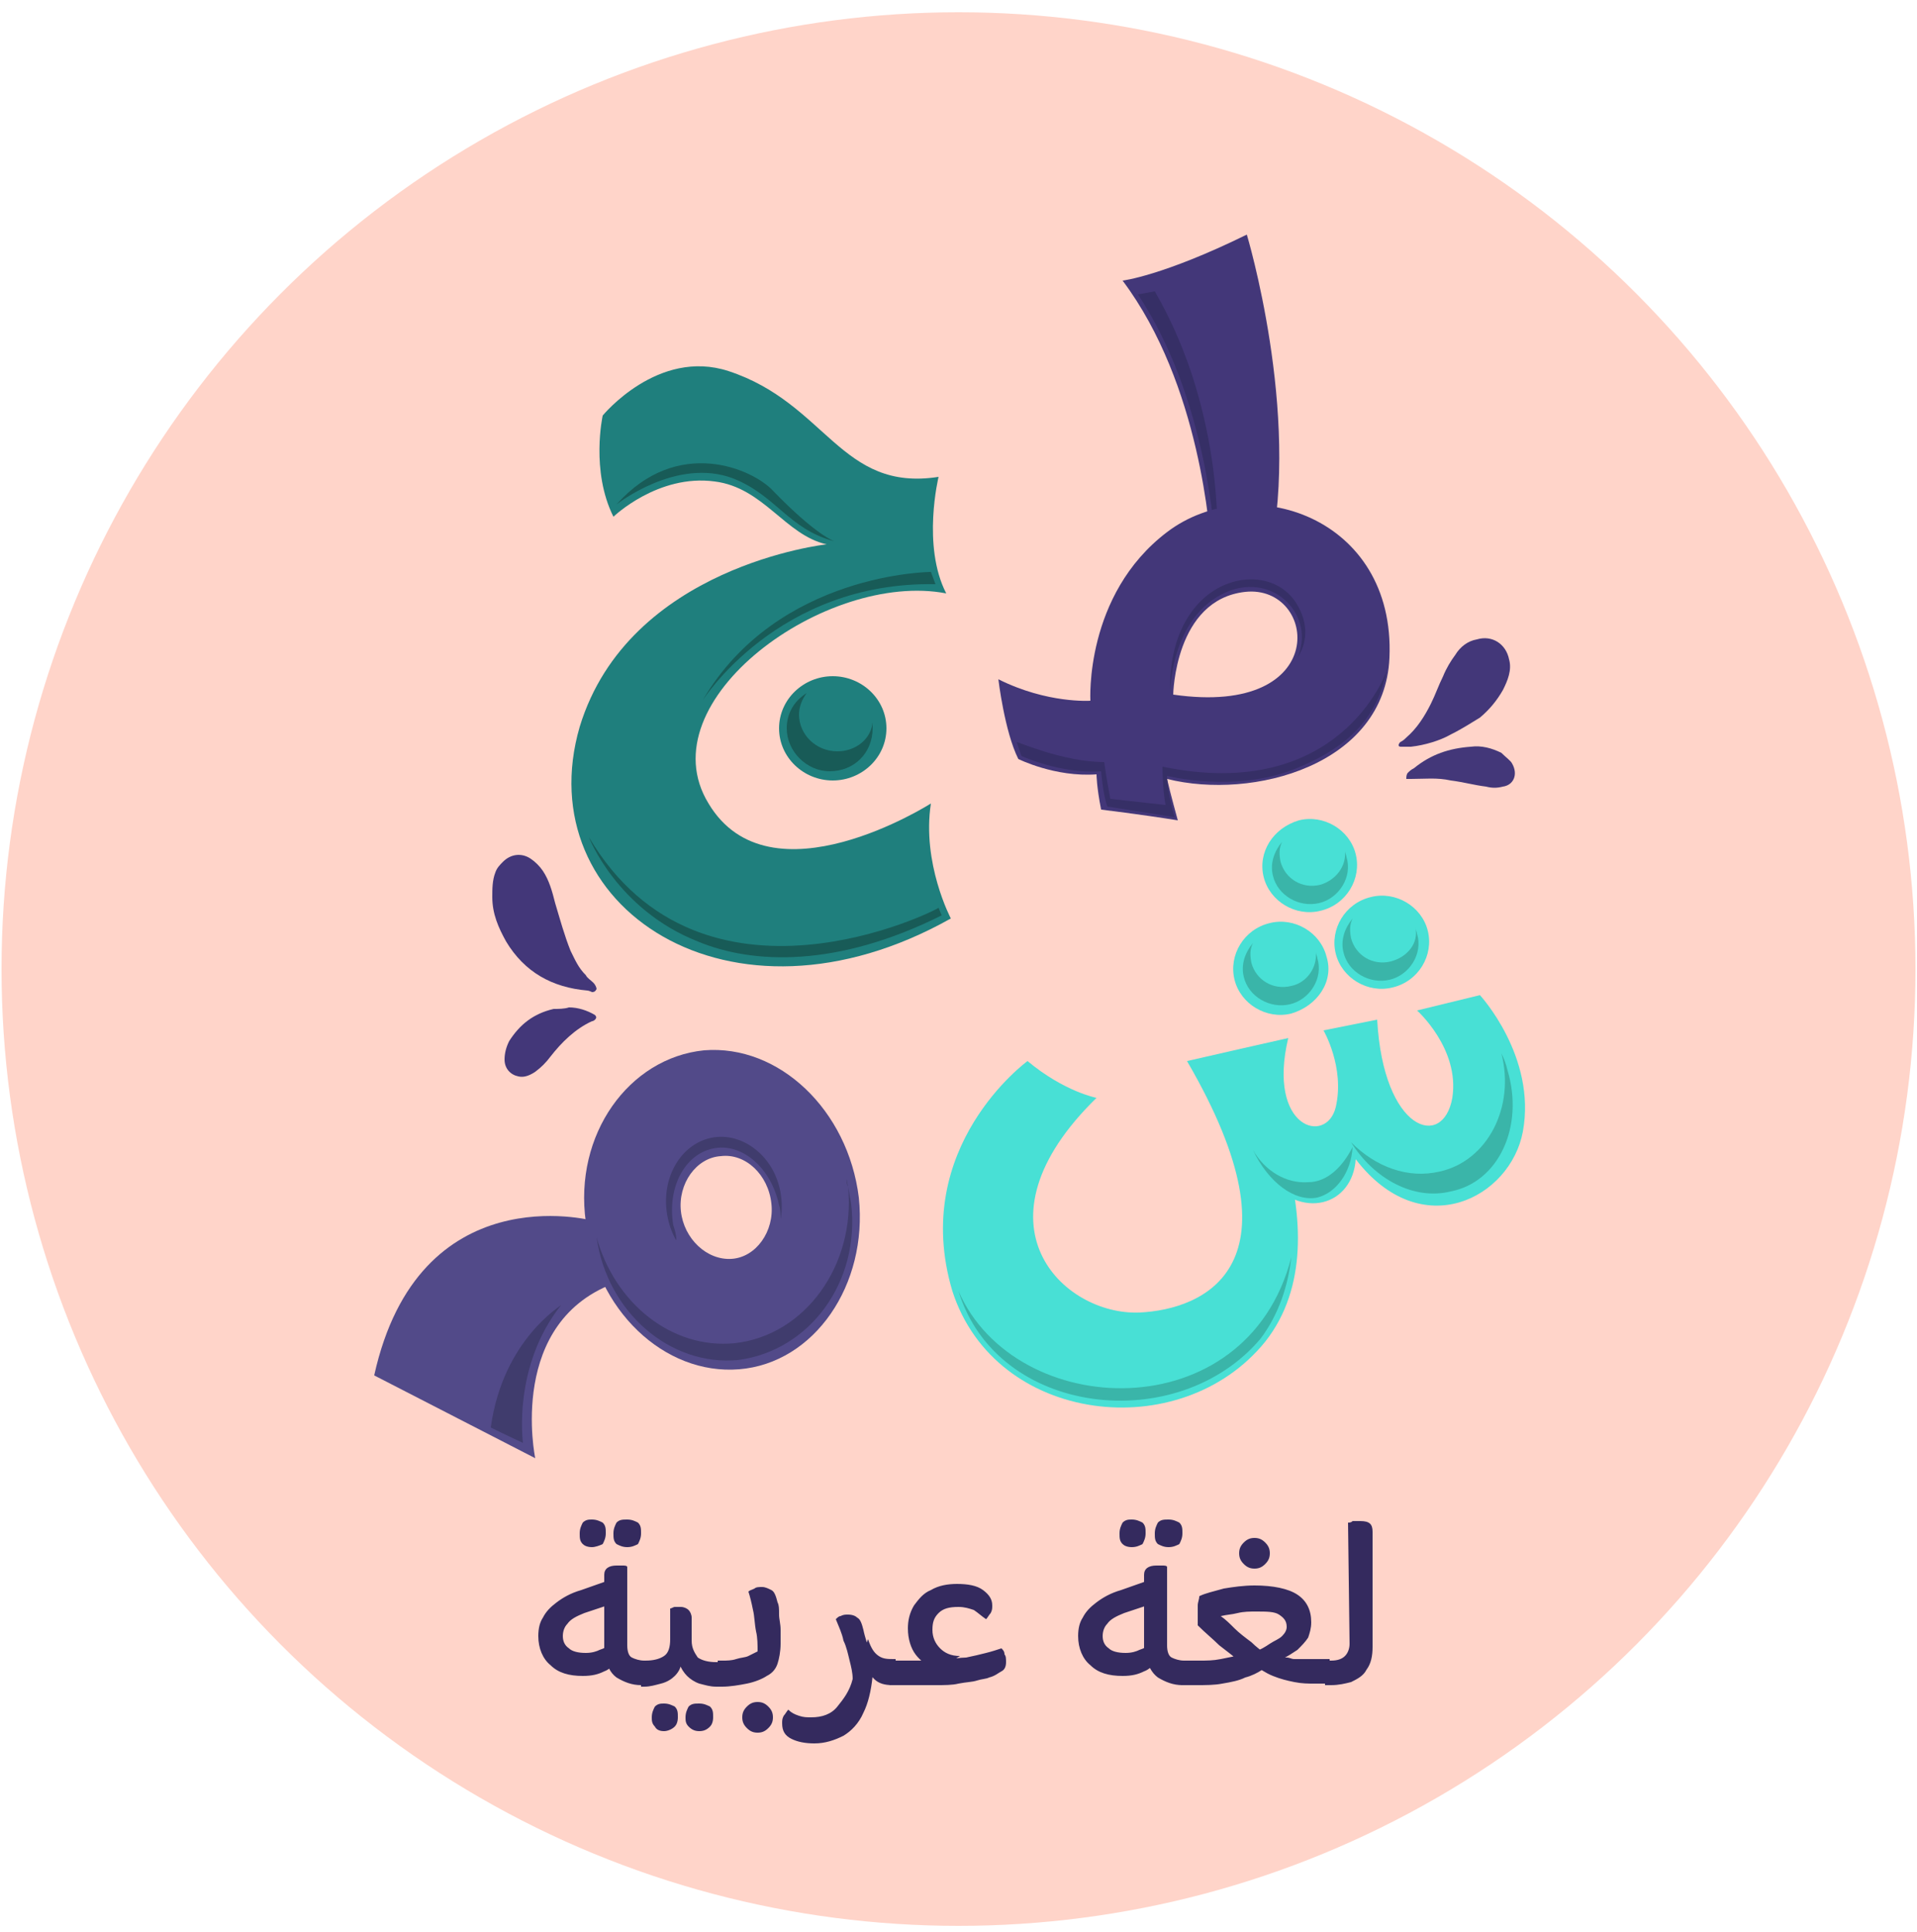 <?xml version="1.0" encoding="utf-8"?>
<!-- Generator: Adobe Illustrator 26.0.3, SVG Export Plug-In . SVG Version: 6.00 Build 0)  -->
<svg version="1.1" id="Layer_1" xmlns="http://www.w3.org/2000/svg" xmlns:xlink="http://www.w3.org/1999/xlink" x="0px" y="0px"
	 viewBox="0 0 125 126" style="enable-background:new 0 0 125 126;" xml:space="preserve">
<style type="text/css">
	.st0{fill:#FFD4C9;}
	.st1{fill:#342A5E;}
	.st2{fill:#524A89;}
	.st3{fill:#403C6D;}
	.st4{fill:#433779;}
	.st5{fill:#362F66;}
	.st6{fill:#48E0D5;}
	.st7{fill:#3AB5A9;}
	.st8{fill:#1F7F7D;}
	.st9{fill:#185B57;}
</style>
<circle class="st0" cx="62.5" cy="63.2" r="62.4"/>
<path class="st1" d="M39.5,107.8l0.7,0.6c-0.2,0.2-0.5,0.5-0.8,0.6c-0.4,0.2-0.8,0.3-1.4,0.3c-0.9,0-1.6-0.2-2.1-0.7
	c-0.5-0.4-0.8-1.1-0.8-1.9c0-0.5,0.1-0.9,0.3-1.2c0.2-0.4,0.5-0.7,0.9-1c0.4-0.3,0.9-0.6,1.6-0.8l1.7-0.6v1.6l-1.5,0.5
	c-0.5,0.2-0.9,0.4-1.1,0.7c-0.2,0.2-0.3,0.5-0.3,0.8c0,0.3,0.1,0.6,0.4,0.8c0.2,0.2,0.6,0.3,1.1,0.3c0.4,0,0.7-0.1,0.9-0.2
	c0.3-0.1,0.5-0.2,0.6-0.4l-0.3,0.9v-5.4c0-0.4,0.3-0.6,0.8-0.6c0.1,0,0.3,0,0.4,0c0.1,0,0.3,0,0.3,0.1v5.1c0,0.4,0.1,0.7,0.3,0.8
	c0.2,0.1,0.5,0.2,0.8,0.2H42v1.6h-0.2c-0.6,0-1.1-0.2-1.6-0.5C39.8,109.1,39.5,108.6,39.5,107.8z M42,109.9v-1.6
	c0.1,0.1,0.1,0.2,0.1,0.4c0,0.1,0.1,0.3,0.1,0.5c0,0.2,0,0.4-0.1,0.5C42.1,109.7,42.1,109.8,42,109.9z M38.6,100.9
	c-0.3,0-0.5-0.1-0.6-0.2c-0.2-0.2-0.2-0.4-0.2-0.7c0-0.3,0.1-0.5,0.2-0.7c0.2-0.2,0.4-0.2,0.6-0.2c0.3,0,0.5,0.1,0.7,0.2
	c0.2,0.2,0.2,0.4,0.2,0.7c0,0.3-0.1,0.5-0.2,0.7C39.1,100.8,38.8,100.9,38.6,100.9z M40.9,100.9c-0.3,0-0.5-0.1-0.7-0.2
	c-0.2-0.2-0.2-0.4-0.2-0.7c0-0.3,0.1-0.5,0.2-0.7c0.2-0.2,0.4-0.2,0.7-0.2c0.3,0,0.5,0.1,0.7,0.2c0.2,0.2,0.2,0.4,0.2,0.7
	c0,0.3-0.1,0.5-0.2,0.7C41.4,100.8,41.2,100.9,40.9,100.9z M41.8,109.9v-1.6h0.3c0.5,0,0.9-0.1,1.2-0.3c0.3-0.2,0.4-0.6,0.4-1.1l0-2
	c0.1,0,0.2-0.1,0.3-0.1c0.1,0,0.3,0,0.4,0c0.2,0,0.4,0.1,0.5,0.2c0.1,0.1,0.2,0.3,0.2,0.5l0,1.5c0,0.5,0.2,0.8,0.4,1.1
	c0.3,0.2,0.7,0.3,1.2,0.3h0.3v1.6h-0.3c-0.4,0-0.7-0.1-1.1-0.2c-0.3-0.1-0.6-0.3-0.8-0.5s-0.4-0.5-0.5-0.8l0.1,0
	c0,0.3-0.2,0.6-0.4,0.8c-0.2,0.2-0.5,0.4-0.9,0.5c-0.4,0.1-0.7,0.2-1.1,0.2H41.8z M47.1,109.9v-1.6c0.1,0.1,0.1,0.2,0.1,0.4
	c0,0.1,0.1,0.3,0.1,0.5c0,0.2,0,0.4-0.1,0.5C47.2,109.7,47.1,109.8,47.1,109.9z M43.3,112.9c-0.3,0-0.5-0.1-0.6-0.3
	c-0.2-0.2-0.2-0.4-0.2-0.6c0-0.3,0.1-0.5,0.2-0.7c0.2-0.2,0.4-0.2,0.6-0.2c0.3,0,0.5,0.1,0.7,0.2c0.2,0.2,0.2,0.4,0.2,0.7
	c0,0.3-0.1,0.5-0.2,0.6C43.8,112.8,43.5,112.9,43.3,112.9z M45.6,112.9c-0.3,0-0.5-0.1-0.7-0.3c-0.2-0.2-0.2-0.4-0.2-0.6
	c0-0.3,0.1-0.5,0.2-0.7c0.2-0.2,0.4-0.2,0.7-0.2c0.3,0,0.5,0.1,0.7,0.2c0.2,0.2,0.2,0.4,0.2,0.7c0,0.3-0.1,0.5-0.2,0.6
	C46.1,112.8,45.9,112.9,45.6,112.9z M46.8,109.9v-1.6h0.3c0.3,0,0.6,0,0.9-0.1c0.3-0.1,0.6-0.1,0.8-0.2c0.2-0.1,0.4-0.2,0.6-0.3
	c0-0.4,0-0.9-0.1-1.3c-0.1-0.5-0.1-1-0.2-1.4c-0.1-0.5-0.2-0.9-0.3-1.2c0.1-0.1,0.2-0.1,0.4-0.2c0.1-0.1,0.3-0.1,0.5-0.1
	c0.2,0,0.4,0.1,0.6,0.2c0.2,0.1,0.3,0.4,0.4,0.8c0.1,0.2,0.1,0.4,0.1,0.8c0,0.3,0.1,0.6,0.1,1c0,0.3,0,0.6,0,0.9
	c0,0.5-0.1,1-0.2,1.3c-0.1,0.3-0.3,0.6-0.7,0.8c-0.3,0.2-0.8,0.4-1.3,0.5c-0.5,0.1-1.1,0.2-1.6,0.2H46.8z M49.4,113
	c-0.3,0-0.5-0.1-0.7-0.3c-0.2-0.2-0.3-0.4-0.3-0.7c0-0.3,0.1-0.5,0.3-0.7c0.2-0.2,0.4-0.3,0.7-0.3c0.3,0,0.5,0.1,0.7,0.3
	c0.2,0.2,0.3,0.4,0.3,0.7c0,0.3-0.1,0.5-0.3,0.7C49.9,112.9,49.7,113,49.4,113z M55.6,109.5c0-0.4-0.1-0.8-0.2-1.2
	c-0.1-0.4-0.2-0.9-0.4-1.3c-0.1-0.5-0.3-0.9-0.5-1.4c0.1-0.1,0.2-0.2,0.3-0.2c0.2-0.1,0.3-0.1,0.5-0.1c0.3,0,0.5,0.1,0.6,0.2
	c0.2,0.1,0.3,0.4,0.4,0.8c0.1,0.5,0.3,1,0.4,1.5c0.1,0.5,0.2,1,0.2,1.5c-0.1,1-0.3,1.8-0.6,2.4c-0.3,0.7-0.8,1.2-1.3,1.5
	c-0.6,0.3-1.2,0.5-1.9,0.5c-0.6,0-1.1-0.1-1.5-0.3c-0.4-0.2-0.6-0.5-0.6-1c0-0.2,0-0.3,0.1-0.5c0.1-0.1,0.2-0.3,0.3-0.4
	c0.2,0.2,0.4,0.3,0.7,0.4c0.3,0.1,0.5,0.1,0.8,0.1c0.7,0,1.3-0.2,1.7-0.7S55.4,110.3,55.6,109.5z M58.2,109.9
	c-0.5,0-0.9-0.1-1.2-0.4c-0.3-0.3-0.6-0.8-0.8-1.5l0.4-1.1c0.2,0.6,0.4,0.9,0.7,1.1c0.3,0.2,0.6,0.2,1,0.2h0.1v1.6H58.2z
	 M58.4,109.9v-1.6c0.1,0.1,0.1,0.2,0.1,0.4c0,0.1,0.1,0.3,0.1,0.5c0,0.2,0,0.4-0.1,0.5C58.5,109.7,58.5,109.8,58.4,109.9z
	 M61.7,108.2c0.4,0,0.9-0.1,1.3-0.1c0.5-0.1,0.9-0.2,1.3-0.3c0.4-0.1,0.7-0.2,1-0.3c0.1,0.1,0.2,0.2,0.2,0.4
	c0.1,0.1,0.1,0.3,0.1,0.5c0,0.3-0.1,0.5-0.3,0.6c-0.2,0.1-0.4,0.3-0.8,0.4c-0.2,0.1-0.5,0.1-0.8,0.2c-0.3,0.1-0.7,0.1-1.2,0.2
	c-0.4,0.1-0.9,0.1-1.5,0.1c-0.5,0-1.1,0-1.7,0h-1.3v-1.6h2.4L61.7,108.2z M61.1,108.9c-0.6-0.2-1.1-0.6-1.4-1s-0.5-1-0.5-1.7
	c0-0.5,0.1-1,0.4-1.5c0.3-0.4,0.6-0.8,1.1-1c0.5-0.3,1.1-0.4,1.7-0.4c0.7,0,1.3,0.1,1.7,0.4c0.4,0.3,0.6,0.6,0.6,1
	c0,0.2,0,0.3-0.1,0.5c-0.1,0.1-0.2,0.3-0.3,0.4c-0.3-0.2-0.5-0.4-0.8-0.6c-0.3-0.1-0.6-0.2-1-0.2c-0.6,0-1,0.1-1.3,0.4
	c-0.3,0.3-0.4,0.6-0.4,1.1c0,0.5,0.2,0.9,0.5,1.2c0.3,0.3,0.7,0.5,1.3,0.5L61.1,108.9z M74.7,107.8l0.7,0.6
	c-0.2,0.2-0.5,0.5-0.8,0.6c-0.4,0.2-0.8,0.3-1.4,0.3c-0.9,0-1.6-0.2-2.1-0.7c-0.5-0.4-0.8-1.1-0.8-1.9c0-0.5,0.1-0.9,0.3-1.2
	c0.2-0.4,0.5-0.7,0.9-1c0.4-0.3,0.9-0.6,1.6-0.8l1.7-0.6v1.6l-1.5,0.5c-0.5,0.2-0.9,0.4-1.1,0.7c-0.2,0.2-0.3,0.5-0.3,0.8
	c0,0.3,0.1,0.6,0.4,0.8c0.2,0.2,0.6,0.3,1.1,0.3c0.4,0,0.7-0.1,0.9-0.2c0.3-0.1,0.5-0.2,0.6-0.4l-0.3,0.9v-5.4
	c0-0.4,0.3-0.6,0.8-0.6c0.1,0,0.3,0,0.4,0c0.1,0,0.3,0,0.3,0.1v5.1c0,0.4,0.1,0.7,0.3,0.8c0.2,0.1,0.5,0.2,0.8,0.2h0.1v1.6h-0.2
	c-0.6,0-1.1-0.2-1.6-0.5C75.1,109.1,74.8,108.6,74.7,107.8z M77.3,109.9v-1.6c0.1,0.1,0.1,0.2,0.1,0.4c0,0.1,0.1,0.3,0.1,0.5
	c0,0.2,0,0.4-0.1,0.5S77.3,109.8,77.3,109.9z M73.8,100.9c-0.3,0-0.5-0.1-0.6-0.2c-0.2-0.2-0.2-0.4-0.2-0.7c0-0.3,0.1-0.5,0.2-0.7
	c0.2-0.2,0.4-0.2,0.6-0.2c0.3,0,0.5,0.1,0.7,0.2c0.2,0.2,0.2,0.4,0.2,0.7c0,0.3-0.1,0.5-0.2,0.7C74.3,100.8,74.1,100.9,73.8,100.9z
	 M76.2,100.9c-0.3,0-0.5-0.1-0.7-0.2c-0.2-0.2-0.2-0.4-0.2-0.7c0-0.3,0.1-0.5,0.2-0.7c0.2-0.2,0.4-0.2,0.7-0.2
	c0.3,0,0.5,0.1,0.7,0.2c0.2,0.2,0.2,0.4,0.2,0.7c0,0.3-0.1,0.5-0.2,0.7C76.7,100.8,76.5,100.9,76.2,100.9z M77,109.9v-1.6h1.2
	c0.5,0,0.9,0,1.4-0.1c0.5-0.1,1-0.2,1.4-0.3l1.3,1c-0.3,0.2-0.7,0.4-1.1,0.5c-0.4,0.2-0.9,0.3-1.5,0.4c-0.5,0.1-1.1,0.1-1.7,0.1H77z
	 M82.7,108l-0.9-0.3c0.4-0.1,0.7-0.3,1-0.5c0.3-0.2,0.6-0.3,0.8-0.5c0.2-0.2,0.3-0.4,0.3-0.6c0-0.4-0.2-0.6-0.5-0.8
	c-0.3-0.2-0.8-0.2-1.5-0.2c-0.4,0-0.8,0-1.2,0.1c-0.4,0.1-0.7,0.1-1.1,0.2c0.3,0.2,0.6,0.5,0.9,0.8c0.3,0.3,0.7,0.6,1.1,0.9
	C81.9,107.4,82.3,107.7,82.7,108z M83.4,108c0.1,0.1,0.3,0.1,0.5,0.1c0.2,0,0.3,0.1,0.5,0.1c0.2,0,0.4,0,0.7,0h1.6v1.6h-1
	c-0.4,0-0.8,0-1.3-0.1c-0.5-0.1-0.9-0.2-1.4-0.4c-0.5-0.2-0.9-0.5-1.4-0.8L83.4,108z M81.5,108.8l-0.6-0.4c-0.5-0.4-1-0.8-1.4-1.1
	c-0.4-0.4-0.9-0.8-1.4-1.3c0-0.1,0-0.2,0-0.3c0-0.1,0-0.2,0-0.3c0-0.3,0-0.5,0-0.7c0-0.2,0.1-0.4,0.1-0.6c0.4-0.2,0.9-0.3,1.6-0.5
	c0.6-0.1,1.3-0.2,2-0.2c1.2,0,2.2,0.2,2.8,0.6c0.6,0.4,0.9,1,0.9,1.8c0,0.4-0.1,0.7-0.2,1c-0.2,0.3-0.4,0.5-0.7,0.8
	c-0.3,0.2-0.6,0.4-1,0.6L81.5,108.8z M86.6,109.9v-1.6c0.1,0.1,0.1,0.2,0.1,0.4c0,0.1,0.1,0.3,0.1,0.5c0,0.2,0,0.4-0.1,0.5
	C86.8,109.7,86.7,109.8,86.6,109.9z M81.8,102.3c-0.3,0-0.5-0.1-0.7-0.3c-0.2-0.2-0.3-0.4-0.3-0.7c0-0.3,0.1-0.5,0.3-0.7
	c0.2-0.2,0.4-0.3,0.7-0.3c0.3,0,0.5,0.1,0.7,0.3c0.2,0.2,0.3,0.4,0.3,0.7c0,0.3-0.1,0.5-0.3,0.7C82.3,102.2,82.1,102.3,81.8,102.3z
	 M86.4,109.9v-1.6h0.4c0.4,0,0.7-0.1,0.9-0.3c0.2-0.2,0.3-0.5,0.3-0.8l-0.1-7.9c0.1,0,0.2,0,0.3-0.1c0.1,0,0.3,0,0.5,0
	c0.6,0,0.8,0.2,0.8,0.7l0,7.5c0,0.6-0.1,1.1-0.4,1.5c-0.2,0.4-0.6,0.6-1,0.8c-0.4,0.1-0.8,0.2-1.3,0.2H86.4z"/>
<g>
	<g>
		<path class="st2" d="M38.6,79.6c0,0-11.3-3-14.2,10.1l10.5,5.4c0,0-1.9-9,5.4-11.5L38.6,79.6z"/>
		<path class="st2" d="M56,78.1c0.6,5.7-2.9,10.8-7.8,11.2c-4.9,0.4-9.4-3.9-10-9.6C37.4,74,41,69,45.9,68.5
			C50.8,68.1,55.3,72.4,56,78.1z M47,75.4c-1.6,0.1-2.8,1.8-2.6,3.6c0.2,1.8,1.7,3.2,3.3,3.1s2.8-1.8,2.6-3.6
			C50.1,76.6,48.6,75.2,47,75.4z"/>
		<path class="st3" d="M55.5,78.5c-0.1-0.6-0.2-1.1-0.3-1.6c0,0.2,0,0.3,0.1,0.5c0.5,5.1-2.8,9.7-7.4,10.2c-4.1,0.4-7.8-2.6-9-6.9
			c0.7,4.9,4.8,8.4,9.2,8C52.8,88.1,56.1,83.6,55.5,78.5z"/>
		<path class="st3" d="M43.9,79.9c-0.4-2.4,0.7-4.6,2.6-5c1.9-0.4,3.8,1.3,4.3,3.7c0.1,0.3,0.1,0.6,0.1,0.9c0.1-0.5,0.1-1.1,0-1.7
			c-0.4-2.4-2.5-4-4.5-3.6s-3.3,2.6-2.9,5c0.1,0.6,0.3,1.2,0.6,1.7C44.1,80.5,44,80.2,43.9,79.9z"/>
		<path class="st3" d="M32,93.1c0.8,0.4,2.1,1,2.1,1s-0.7-5,2.5-9C36.7,85.1,32.8,87.3,32,93.1z"/>
	</g>
	<g>
		<path class="st4" d="M82.8,36.2c2-9.3-1.5-20.9-1.5-20.9c-5.5,2.7-8.1,3-8.1,3c5.1,6.8,5.7,16.5,5.8,17.7L82.8,36.2z"/>
		<path class="st5" d="M75.3,19l-1.1,0.2c4.5,6.8,5,15.6,5.1,16.8C79.4,36,80,27.1,75.3,19z"/>
		<path class="st4" d="M76.8,53.5c-2.5-0.4-5-0.7-5-0.7c-0.3-1.5-0.3-2.3-0.3-2.3c-2.7,0.2-5.1-1-5.1-1c-0.9-1.8-1.3-5.2-1.3-5.2
			c3.2,1.6,6,1.4,6,1.4s-0.4-6.9,5-11s14.9-1,14.5,8.2c-0.3,7-8.9,9.3-14.5,7.9C76.3,51.7,76.8,53.5,76.8,53.5z M81.2,38.6
			c-4.6,0.5-4.7,6.7-4.7,6.7C86.9,46.8,85.9,38.1,81.2,38.6z"/>
		<path class="st5" d="M84.6,42.9c0.6-0.9,0.8-2.2-0.1-3.6c-2-3.1-8.4-1.6-8.2,5.9c0,0,0-5,3.7-6.6C83.1,37.3,85.8,40.2,84.6,42.9z"
			/>
		<path class="st5" d="M72,49.7c0.1,0.8,0.4,2.4,0.4,2.4l3.6,0.4c-0.2-1.1-0.2-2.5-0.2-2.5c11.6,2.4,14.6-6.2,14.6-6.2
			c-0.6,2.9-2.3,4.9-6.1,6.4c-3.9,1.5-8.2,0.4-8.2,0.4c0,1.1,0.5,2.7,0.5,2.7c-1.2-0.2-4.4-0.7-4.4-0.7c-0.3-0.9-0.4-2.3-0.4-2.3
			c-2.6,0.2-5.2-1-5.2-1c-0.1-0.3-0.2-0.6-0.3-0.9C66.2,48.3,69.3,49.7,72,49.7z"/>
	</g>
	<g>
		<g>
			<path class="st6" d="M80.9,68.4l-3.5,0.8c7.8,13.4,1.1,16.2-3.1,16.4c-5,0.2-11.2-5.8-2.8-14c0,0-2.1-0.4-4.5-2.4
				c0,0-7.7,5.6-4.9,15c2.8,8.7,14.9,10.1,20.4,3.3C88.1,80.4,80.9,68.4,80.9,68.4z"/>
			<path class="st6" d="M82.4,76.7c2.5,3,5.8,1.9,6-1.1c4.3,5.6,10.1,2.5,10.9-1.8c0.9-4.9-2.8-8.9-2.8-8.9l-4.1,1
				c0,0,2.8,2.5,2.3,5.7c-0.6,3.4-4.5,2.2-4.9-5.1l-3.5,0.7c0,0,1.4,2.4,0.8,5c-0.6,2.5-4.5,1.4-3.1-4.5l-3.1,0.7
				C80.8,68.4,79.7,73.1,82.4,76.7z"/>
			<path class="st7" d="M85.3,77.1c-1.4,0.1-2.8-0.7-3.6-2.1c1,2.1,2.7,3.4,4.2,3.1c1.2-0.3,2.2-1.6,2.3-3.3
				C87.6,76,86.6,77.1,85.3,77.1z"/>
			<path class="st7" d="M98.3,69.8c-0.1-0.4-0.2-0.7-0.4-1.1c0.9,3.5-0.9,7-4,7.7c-2.1,0.5-4.2-0.3-5.8-1.9c1.5,2.4,4.1,3.8,6.5,3.2
				C97.7,77.1,99.4,73.5,98.3,69.8z"/>
			<path class="st7" d="M84.2,82c-2.9,11.3-18,10.7-21.7,2.2c2.5,8.2,14.3,9.5,19.7,3.1C83.4,85.7,84,83.8,84.2,82z"/>
		</g>
		<g>
			<path class="st6" d="M86.5,62.4c-0.4-1.6-2.1-2.6-3.7-2.2c-1.7,0.4-2.7,2.1-2.3,3.7c0.4,1.6,2.1,2.6,3.7,2.2
				C85.9,65.6,87,64,86.5,62.4z"/>
			<path class="st7" d="M84.2,64.3c-1.2,0.3-2.3-0.4-2.6-1.5c-0.1-0.5-0.1-0.9,0.1-1.3c-0.5,0.6-0.8,1.4-0.6,2.2
				c0.3,1.3,1.7,2.1,3,1.8c1.3-0.3,2.2-1.7,1.8-3c0-0.1-0.1-0.3-0.1-0.4C85.9,63.1,85.2,64.1,84.2,64.3z"/>
			<path class="st6" d="M93.1,60.7c-0.4-1.6-2.1-2.6-3.7-2.2c-1.7,0.4-2.7,2.1-2.3,3.7c0.4,1.6,2.1,2.6,3.7,2.2
				C92.5,64,93.5,62.3,93.1,60.7z"/>
			<path class="st7" d="M90.7,62.7c-1.2,0.3-2.3-0.4-2.6-1.5c-0.1-0.5-0.1-0.9,0.1-1.3c-0.5,0.6-0.8,1.4-0.6,2.2
				c0.3,1.3,1.7,2.1,3,1.8c1.3-0.3,2.2-1.7,1.8-3c0-0.1-0.1-0.3-0.1-0.4C92.5,61.5,91.8,62.4,90.7,62.7z"/>
			<path class="st6" d="M88.4,55.7c-0.4-1.6-2.1-2.6-3.7-2.2C83,54,82,55.6,82.4,57.2c0.4,1.6,2.1,2.6,3.7,2.2
				C87.8,59,88.8,57.3,88.4,55.7z"/>
			<path class="st7" d="M86.1,57.7c-1.2,0.3-2.3-0.4-2.6-1.5c-0.1-0.5-0.1-0.9,0.1-1.3c-0.5,0.6-0.8,1.4-0.6,2.2
				c0.3,1.3,1.7,2.1,3,1.8s2.2-1.7,1.8-3c0-0.1-0.1-0.3-0.1-0.4C87.8,56.5,87.1,57.4,86.1,57.7z"/>
		</g>
	</g>
	<g>
		<g>
			<path class="st8" d="M61.7,38.7c-1.6-3.1-0.5-7.6-0.5-7.6c-6.4,1-7.3-4.8-13.7-6.9c-4.6-1.5-8.2,2.9-8.2,2.9s-0.8,3.6,0.7,6.6
				c0,0,2.9-2.8,6.6-2.3c3.2,0.4,4.6,3.5,7.3,4.1c0,0-12.9,1.4-16.1,11.9C34.4,59.1,47.6,68,62,59.9c0,0-1.9-3.6-1.3-7.5
				c0,0-10.5,6.7-14.5,0C42.1,45.7,53.9,37.2,61.7,38.7z"/>
			<path class="st9" d="M40.2,32.9c0,0,3.9-3.1,7.6-1.7c2.8,1.1,3.6,3.3,6.6,4.1c0,0-1.2-0.4-4-3.3C49.1,30.6,44.2,28.4,40.2,32.9z"
				/>
			<path class="st9" d="M45.8,45.7c0,0,4.9-7.8,15.2-7.6l-0.3-0.8C60.8,37.3,50.7,37.3,45.8,45.7z"/>
			<path class="st9" d="M38.4,54.6c0,0,1.8,4.7,7.1,6.8c3.6,1.5,9.1,1.7,15.9-1.7l-0.2-0.5C61.2,59.3,45.8,67.1,38.4,54.6z"/>
		</g>
		<g>
			<path class="st8" d="M57.8,47.5c0-1.9-1.6-3.4-3.5-3.4s-3.5,1.5-3.5,3.4s1.6,3.4,3.5,3.4S57.8,49.4,57.8,47.5z"/>
			<path class="st9" d="M54.6,49c-1.4,0-2.5-1.1-2.5-2.4c0-0.5,0.2-1,0.5-1.4c-0.8,0.5-1.3,1.3-1.3,2.3c0,1.5,1.3,2.8,2.8,2.8
				c1.6,0,2.8-1.2,2.8-2.8c0-0.2,0-0.3,0-0.4C56.8,48.2,55.8,49,54.6,49z"/>
		</g>
	</g>
	<g>
		<path class="st4" d="M38.3,64.6c-2.3-0.2-4.1-1.2-5.3-3.2c-0.5-0.9-0.9-1.8-0.9-2.9c0-0.5,0-1.1,0.2-1.6c0.1-0.3,0.3-0.5,0.5-0.7
			c0.5-0.5,1.2-0.6,1.8-0.2c0.3,0.2,0.6,0.5,0.8,0.8c0.4,0.6,0.6,1.3,0.8,2.1c0.3,1,0.6,2.1,1,3.1c0.3,0.6,0.5,1.1,1,1.6
			c0.1,0.2,0.3,0.3,0.5,0.5c0.1,0.1,0.2,0.3,0.2,0.4c-0.1,0.2-0.2,0.2-0.3,0.2C38.4,64.6,38.3,64.6,38.3,64.6z"/>
		<path class="st4" d="M37.1,65.7c0.6,0,1.2,0.2,1.7,0.5c0.1,0.1,0.1,0.2,0,0.3c0,0-0.1,0.1-0.2,0.1c-1.1,0.5-2,1.4-2.7,2.3
			c-0.3,0.4-0.6,0.7-1,1c-0.3,0.2-0.7,0.4-1.1,0.3c-0.5-0.1-0.9-0.5-0.9-1.1c0-0.4,0.1-0.8,0.3-1.2c0.7-1.1,1.6-1.8,2.9-2.1
			C36.4,65.8,36.8,65.8,37.1,65.7z"/>
	</g>
	<g>
		<path class="st4" d="M94.6,47.9c-0.7,0.4-1.7,0.7-2.6,0.8c-0.2,0-0.4,0-0.6,0c-0.1,0-0.2,0-0.2-0.1s0.1-0.2,0.1-0.2
			c0.2-0.1,0.3-0.2,0.4-0.3c0.7-0.6,1.2-1.4,1.6-2.2c0.3-0.6,0.5-1.2,0.8-1.8c0.2-0.5,0.5-1,0.8-1.4c0.3-0.5,0.8-0.9,1.4-1
			c1-0.3,1.9,0.3,2.1,1.3c0.2,0.7-0.1,1.4-0.4,2c-0.4,0.7-0.9,1.3-1.5,1.8C96,47.1,95.4,47.5,94.6,47.9z"/>
		<path class="st4" d="M98.6,49.8c0.4,0.7,0.1,1.4-0.6,1.5c-0.4,0.1-0.7,0.1-1.1,0c-0.8-0.1-1.5-0.3-2.3-0.4
			c-0.9-0.2-1.7-0.1-2.6-0.1c-0.1,0-0.2,0-0.3,0c0-0.1,0-0.3,0.1-0.4c0.1-0.1,0.2-0.2,0.4-0.3c1.1-0.9,2.3-1.3,3.7-1.4
			c0.7-0.1,1.4,0.1,2,0.4C98.2,49.4,98.5,49.6,98.6,49.8z"/>
	</g>
</g>
</svg>
